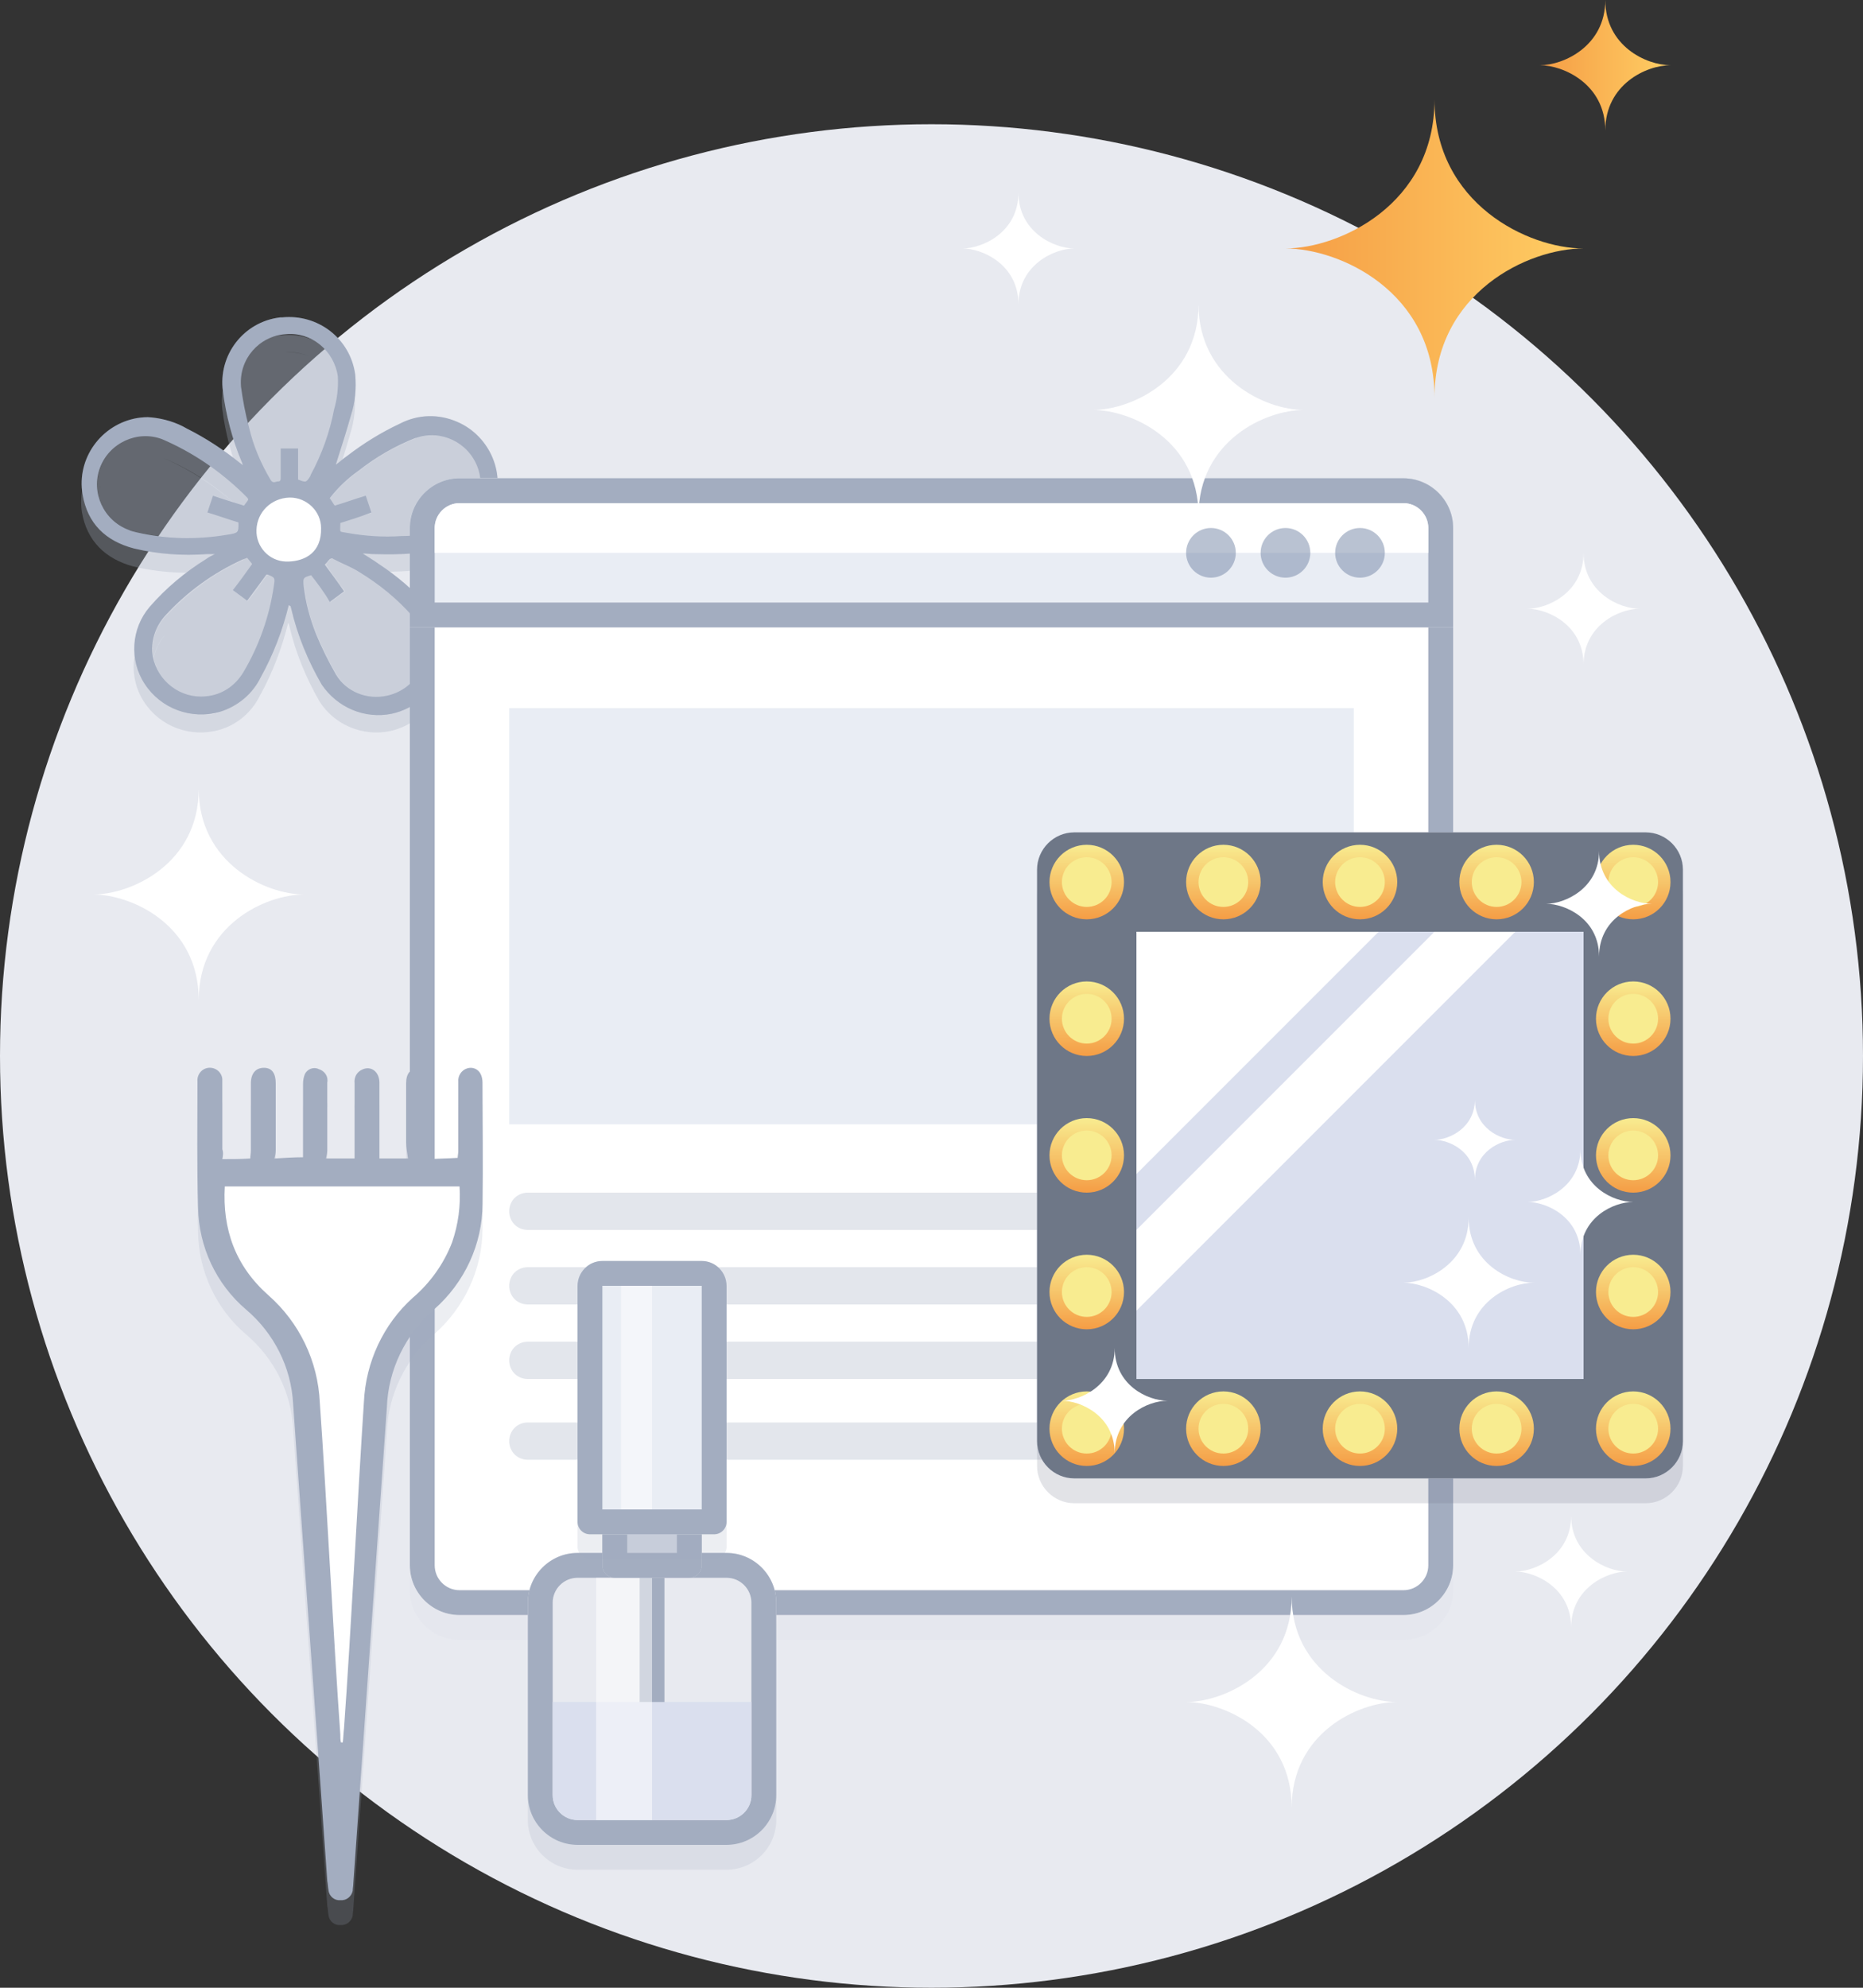 <?xml version="1.0" encoding="utf-8"?>
<!-- Generator: Adobe Illustrator 21.1.0, SVG Export Plug-In . SVG Version: 6.00 Build 0)  -->
<svg version="1.1" id="Layer_1" xmlns="http://www.w3.org/2000/svg" xmlns:xlink="http://www.w3.org/1999/xlink" x="0px" y="0px"
	 width="300px" height="320px" viewBox="0 0 300 320" style="enable-background:new 0 0 300 320;" xml:space="preserve">
<rect x="0" y="0" width="300" height="320" fill="#333333" stroke="none"/>
<style type="text/css">
	.st0{fill:#E8EAF0;}
	.st1{opacity:0.3;fill:#A3ADC0;enable-background:new    ;}
	.st2{opacity:0.2;fill:#A3ADC0;enable-background:new    ;}
	.st3{fill:#FFFFFF;}
	.st4{fill:#A3ADC0;}
	.st5{opacity:2.000000e-02;fill:#7486A6;}
	.st6{fill:#E9EDF4;}
	.st7{fill:#E3E6EC;}
	.st8{opacity:0.5;fill:#7486A6;enable-background:new    ;}
	.st9{opacity:0.2;fill:#6E7787;}
	.st10{fill:#DADFEE;}
	.st11{fill:#6E7787;}
	.st12{fill:url(#SVGID_1_);}
	.st13{fill:url(#Ellipse_10_copy_2_1_);}
	.st14{fill:url(#Ellipse_10_copy_4_1_);}
	.st15{fill:url(#Ellipse_10_copy_4-2_1_);}
	.st16{fill:url(#Ellipse_10_copy_10_1_);}
	.st17{fill:url(#Ellipse_10_copy_10-2_1_);}
	.st18{fill:url(#Ellipse_10_copy_10-3_1_);}
	.st19{fill:url(#Ellipse_10_copy_3_1_);}
	.st20{fill:url(#Ellipse_10_copy_5_1_);}
	.st21{fill:url(#Ellipse_10_copy_6_1_);}
	.st22{fill:url(#Ellipse_10_copy_7_1_);}
	.st23{fill:url(#Ellipse_10_copy_8_1_);}
	.st24{fill:url(#Ellipse_10_copy_9_1_);}
	.st25{fill:url(#Ellipse_10_copy_9-2_1_);}
	.st26{fill:url(#Ellipse_10_copy_9-3_1_);}
	.st27{fill:url(#Ellipse_10_copy_9-4_1_);}
	.st28{fill:#F8EC90;}
	.st29{fill:url(#Shape_10_copy_10_1_);}
	.st30{fill:url(#Shape_10_copy_11_1_);}
	.st31{opacity:0.2;fill:#A3ADC0;}
	.st32{opacity:0.5;fill:#FFFFFF;enable-background:new    ;}
	.st33{fill:#D1D6E1;}
</style>
<circle id="Ellipse_4_copy_2" class="st0" cx="150" cy="170" r="150"/>
<g>
	<path class="st1" d="M73.5,70.8c-3-1.3-6.3-1.1-9.2,0.3c-3,1.4-5.9,3.2-8.5,5.2c-0.6,0.4-1.1,0.9-1.8,1.4c0.1-0.2,0.1-0.3,0.1-0.4
		c0.8-2.5,1.6-5,2.3-7.5c0.7-2.1,0.9-4.4,0.7-6.6c-0.8-5.8-6.1-9.8-11.8-9.2c-0.1,0-0.2,0-0.3,0c-5.8,0.8-9.9,6.1-9.2,11.9
		c0.5,3.9,1.5,7.6,3,11.3c0.1,0.2,0.1,0.3,0.2,0.6c-0.3-0.2-0.4-0.3-0.5-0.4c-2.6-2.1-5.5-4-8.5-5.5c-1.8-1-3.7-1.7-5.7-1.8
		c-0.8,0-1.5,0-2.3,0.1c-5.8,1-9.7,6.5-8.8,12.3c0.8,4.6,3.8,7.5,8.3,8.7c3.8,0.9,7.8,1.2,11.7,0.9c0.4,0,0.8,0,1.3,0
		c-0.5,0.3-0.9,0.6-1.4,0.8c-3.4,2.1-6.4,4.7-9.1,7.7c-3,3.5-3.3,8.6-0.8,12.4c2.6,4,7.5,5.8,12.1,4.5c2.9-0.8,5.3-2.9,6.6-5.6
		c2-3.6,3.5-7.6,4.5-11.6c0,0,0.1,0.1,0.1,0.1c0,0.1,0.1,0.3,0.1,0.4c1,4.3,2.7,8.4,4.9,12.2c2.4,3.7,6.9,5.6,11.3,4.7
		c1.8-0.4,3.4-1.2,4.8-2.4c4.4-3.8,4.9-10.5,1-14.9c-2.4-2.6-5-4.9-7.9-6.8c-0.8-0.6-1.6-1.1-2.6-1.7c0.7,0.1,1.3,0.1,1.8,0.1
		c4.3,0.1,8.6,0.1,12.7-1.7c2.8-1.1,5.1-3.2,6.4-5.9C81.5,79.5,78.8,73.1,73.5,70.8z M16.1,78.5c0-0.1,0-0.2,0.1-0.2
		c0,0,0-0.1,0-0.1C16.2,78.3,16.1,78.4,16.1,78.5z M20.8,88.3C20.7,88.3,20.7,88.2,20.8,88.3c0,0,0.2,0.1,0.3,0.1
		C21,88.3,20.9,88.3,20.8,88.3z M33.4,85.5C33.4,85.5,33.4,85.5,33.4,85.5c0.8,0.3,1.7,0.5,2.5,0.8C35.1,86,34.3,85.8,33.4,85.5z
		 M33.2,115.1c-4.1,0.3-7.7-2.4-8.5-6.4c-0.4-2.4,0.3-4.9,2.1-6.7c0.4-0.5,0.9-0.9,1.3-1.4c-0.5,0.4-0.9,0.9-1.3,1.4
		c-1.7,1.8-2.5,4.3-2.1,6.7C25.5,112.7,29.2,115.5,33.2,115.1c1.6-0.2,3-0.8,4.2-1.7C36.2,114.4,34.8,115,33.2,115.1z M39.3,82.5
		c-3.8-3.7-8.2-6.7-13.1-8.8c0,0,0,0,0,0c0,0,0,0,0,0C31.1,75.7,35.5,78.7,39.3,82.5c0.2,0.2,0.3,0.3,0.4,0.4
		C39.5,82.8,39.4,82.6,39.3,82.5z M39.9,99.7L39.9,99.7c1-1.4,2.1-2.8,3.1-4.2h0C42,96.9,40.9,98.3,39.9,99.7z M41.3,88.3
		C41.3,88.3,41.3,88.3,41.3,88.3c0-0.1,0-0.2,0-0.2C41.3,88.1,41.3,88.2,41.3,88.3z M43.5,80.2c-1.6-2.6-2.8-5.5-3.5-8.5
		c-0.6-2.2-1-4.4-1.3-6.6c0,0,0-0.1,0-0.1c0-0.1,0-0.2,0-0.3c0,0.2,0,0.3,0,0.5c0.3,2.2,0.7,4.4,1.3,6.6
		C40.8,74.7,42,77.6,43.5,80.2c0,0.1,0.1,0.1,0.1,0.2C43.6,80.4,43.6,80.3,43.5,80.2z M53,93.2C53,93.1,53.1,93.1,53,93.2
		c0.1-0.1,0.1-0.1,0.1-0.1C53.1,93.1,53.1,93.1,53,93.2c-0.2,0.3-0.4,0.5-0.6,0.7C52.6,93.6,52.9,93.4,53,93.2z M46,93.4
		c-0.1,0-0.2,0-0.3,0c0.2,0,0.5,0,0.7,0C46.3,93.4,46.2,93.4,46,93.4z M45.9,56.7C45.9,56.7,45.9,56.7,45.9,56.7
		C45.9,56.7,45.9,56.7,45.9,56.7c2.3-0.2,4.5,0.7,6.1,2.2C50.5,57.4,48.3,56.6,45.9,56.7z M46.5,83.1c0,0,0.1,0,0.1,0
		c0.1,0,0.3,0,0.4,0C46.9,83.2,46.7,83.1,46.5,83.1z M48,80.2L48,80.2l0-5h0V80.2c1,0.4,1.2,0.5,1.6,0C49.2,80.7,49,80.6,48,80.2z
		 M50.1,95.6L50.1,95.6c1,1.4,2.1,2.8,3.2,4.3C52.2,98.4,51.1,97,50.1,95.6z M68.4,105.8c0,0.1,0,0.1,0,0.2
		C68.4,106,68.4,105.9,68.4,105.8C68.4,105.8,68.4,105.8,68.4,105.8z M67,73.5c0.1,0,0.2-0.1,0.3-0.1c-0.1,0-0.3,0.1-0.4,0.1
		C66.9,73.5,67,73.5,67,73.5z M53.9,84.5c1.7-0.5,3.3-1,5-1.6c0,0,0,0,0,0C57.2,83.5,55.5,84,53.9,84.5
		C53.9,84.5,53.9,84.5,53.9,84.5z M54.8,87.2c0.8-0.3,1.6-0.5,2.5-0.8C56.4,86.7,55.6,86.9,54.8,87.2L54.8,87.2z M72.2,88.1
		c-2.5,0.8-5,1.2-7.6,1.2c-2.9,0.2-5.8,0-8.6-0.5c-0.7-0.2-1-0.1-1.2-0.3c0.1,0.2,0.4,0.2,1.2,0.3c2.8,0.5,5.7,0.7,8.6,0.5
		C67.2,89.3,69.7,88.9,72.2,88.1C72.2,88.1,72.2,88.1,72.2,88.1C72.2,88.1,72.2,88.1,72.2,88.1z M76.9,78.1
		C76.9,78.2,76.9,78.2,76.9,78.1c0.1,0.2,0.1,0.3,0.1,0.4C77,78.4,76.9,78.3,76.9,78.1z"/>
	<path id="Shape_13_copy" class="st2" d="M46.5,97.4c-1,4.1-2.5,8-4.5,11.6c-1.3,2.7-3.7,4.7-6.6,5.6c-4.6,1.3-9.5-0.5-12.1-4.5
		c-2.5-3.8-2.2-8.9,0.8-12.4c2.6-3,5.7-5.6,9.1-7.7c0.4-0.3,0.8-0.5,1.4-0.8c-0.5,0-0.9,0-1.3,0c-3.9,0.3-7.9,0-11.7-0.9
		c-4.6-1.2-7.5-4-8.3-8.7c-1-5.8,3-11.3,8.8-12.3c0.7-0.1,1.5-0.2,2.3-0.1c2,0.2,4,0.8,5.7,1.8c3,1.5,5.9,3.4,8.5,5.5
		c0.1,0.1,0.3,0.2,0.5,0.4c-0.1-0.3-0.1-0.5-0.2-0.6c-1.5-3.6-2.5-7.4-3-11.3c-0.8-5.8,3.3-11.2,9.2-11.9c0.1,0,0.2,0,0.3,0
		c5.8-0.6,11,3.4,11.8,9.2c0.2,2.2,0,4.5-0.7,6.6c-0.7,2.5-1.5,5-2.3,7.5c0,0.1-0.1,0.2-0.1,0.4c0.7-0.5,1.2-1,1.8-1.4
		c2.6-2,5.5-3.8,8.5-5.2c2.9-1.5,6.2-1.6,9.2-0.3c5.4,2.3,8,8.7,5.7,13.7c-1.3,2.7-3.6,4.8-6.4,5.9c-4.1,1.8-8.4,1.8-12.7,1.7
		c-0.6,0-1.1-0.1-1.8-0.1c0.9,0.6,1.8,1.1,2.6,1.7c2.9,1.9,5.6,4.2,7.9,6.8c3.8,4.4,3.3,11-1,14.9c-1.4,1.2-3,2-4.8,2.4
		c-4.4,0.9-8.8-1-11.3-4.7c-2.2-3.8-3.9-7.9-4.9-12.2c0-0.1-0.1-0.3-0.1-0.4C46.6,97.5,46.5,97.4,46.5,97.4z M54.8,84.2
		c0,1.7-0.3,1.3,1.2,1.6c2.8,0.5,5.7,0.7,8.6,0.5c2.6,0,5.2-0.4,7.6-1.2c4-1.4,6.2-5.9,4.7-9.9S71,69.1,67,70.5c0,0-0.1,0-0.1,0
		c-3.3,1.3-6.4,3.1-9.2,5.3c-1.7,1.2-3.3,2.7-4.6,4.4c0.3,0.4,0.5,0.8,0.8,1.2c1.7-0.5,3.3-1.1,5-1.6c0.3,0.9,0.6,1.8,0.9,2.7
		C58,83.2,56.4,83.7,54.8,84.2L54.8,84.2z M38.4,84.1c-1.7-0.5-3.3-1.1-5-1.6c0.3-0.9,0.6-1.8,0.9-2.7c1.7,0.6,3.4,1.1,5,1.6
		c0.8-1.2,1-0.8-0.1-1.9c-3.8-3.7-8.2-6.7-13.1-8.8c-4-1.5-8.5,0.6-10,4.6s0.6,8.5,4.6,10c0.4,0.2,0.9,0.3,1.3,0.4
		c4.8,1.1,9.7,1.2,14.5,0.4C38.4,85.8,38.4,85.8,38.4,84.1L38.4,84.1z M50.1,92.6c-1.3,0.4-1.3,0.4-1.2,1.7c0.3,2.7,1,5.3,2,7.8
		c0.9,2.2,2,4.4,3.2,6.5c1.7,2.8,5,4.1,8.2,3.4c4.2-0.9,6.9-4.9,6-9.1c-0.3-1.3-0.9-2.6-1.8-3.6C64,96.4,61,94,57.7,92
		c-1.3-0.8-2.7-1.3-4-2c-0.2-0.2-0.5-0.1-0.7,0.1c0,0,0,0.1-0.1,0.1c-0.2,0.3-0.4,0.5-0.6,0.7c1,1.4,2.1,2.8,3.1,4.3
		c-0.8,0.6-1.5,1.1-2.3,1.7C52.2,95.3,51.1,93.9,50.1,92.6L50.1,92.6z M39.8,89.8c-0.3,0.1-0.5,0.2-0.8,0.3
		c-4.6,2.1-8.8,5.1-12.3,8.9c-1.7,1.8-2.5,4.3-2.1,6.7c0.8,4,4.5,6.8,8.5,6.4c2.6-0.2,4.8-1.7,6.1-3.9c2.5-4.2,4.2-9,4.9-13.9
		c0.2-1.3,0.2-1.3-1-1.8c-0.1,0-0.1,0-0.2,0c-1,1.4-2,2.7-3.1,4.2c-0.8-0.6-1.5-1.1-2.3-1.7c1.1-1.4,2.1-2.8,3.1-4.2
		C40.4,90.5,40.1,90.2,39.8,89.8z M48,77.2c1.3,0.5,1.3,0.5,2-0.6l0-0.1c1.8-3.3,3.1-6.9,3.8-10.6c0.5-1.7,0.7-3.5,0.6-5.3
		c-0.6-4.2-4.3-7.2-8.4-6.8c-4.3,0.3-7.5,4-7.2,8.3c0,0,0,0.1,0,0.1c0.3,2.2,0.7,4.4,1.3,6.6c0.7,3,1.9,5.8,3.5,8.5
		c0.4,0.6,0.8,0.2,1.2,0.2c0.4,0,0.4-0.3,0.4-0.7c0-1.3,0-2.6,0-4c0-0.2,0-0.4,0-0.6H48L48,77.2L48,77.2z M41.3,85.3
		c-0.1,2.7,2,5,4.7,5.1c0.2,0,0.3,0,0.5,0c2.7-0.1,5.3-1.5,5.2-5.4c0-2.7-2.3-4.9-5-4.9c0,0-0.1,0-0.1,0
		C43.7,80.2,41.4,82.4,41.3,85.3L41.3,85.3z M54.8,84.2c1.6-0.5,3.3-1.1,5-1.6c-0.3-0.9-0.6-1.8-0.9-2.7c-1.7,0.5-3.3,1.1-5,1.6
		c-0.3-0.4-0.5-0.8-0.8-1.2c1.3-1.7,2.9-3.2,4.6-4.4c2.8-2.2,5.9-4,9.2-5.3c4-1.5,8.5,0.5,10,4.5s-0.5,8.5-4.5,10c0,0-0.1,0-0.1,0
		c-2.5,0.8-5,1.2-7.6,1.2c-2.9,0.2-5.8,0-8.6-0.5C54.5,85.5,54.8,85.8,54.8,84.2L54.8,84.2z M38.4,84.1c-0.1,1.7-0.1,1.7-1.8,2
		c-4.8,0.8-9.7,0.6-14.5-0.4c-4.2-0.8-7.1-4.8-6.3-9.1c0.8-4.2,4.8-7.1,9.1-6.3c0.4,0.1,0.9,0.2,1.3,0.4c4.9,2.1,9.3,5.1,13.1,8.8
		c1,1.1,0.9,0.7,0.1,1.9c-1.6-0.5-3.3-1-5-1.6c-0.3,0.9-0.6,1.7-0.9,2.7C35.1,83,36.8,83.6,38.4,84.1L38.4,84.1z M50.1,92.6
		c1,1.4,2.1,2.8,3.2,4.3c0.8-0.6,1.5-1.1,2.3-1.7c-1.1-1.4-2.1-2.8-3.1-4.3c0.2-0.3,0.4-0.5,0.6-0.7c0.1-0.2,0.4-0.3,0.6-0.2
		c0,0,0.1,0,0.1,0.1c1.3,0.7,2.7,1.2,4,2c3.3,2,6.3,4.4,8.8,7.2c2.9,3.2,2.6,8.1-0.6,10.9c-1,0.9-2.3,1.5-3.6,1.8
		c-3.2,0.8-6.5-0.6-8.2-3.4c-1.2-2.1-2.3-4.3-3.2-6.5c-1.1-2.5-1.7-5.1-2-7.8C48.8,93,48.8,93,50.1,92.6L50.1,92.6z M39.8,89.8
		c0.3,0.4,0.6,0.7,0.9,1.1c-1,1.4-2.1,2.8-3.1,4.2c0.8,0.6,1.5,1.1,2.3,1.7c1.1-1.4,2.1-2.8,3.1-4.2c0.1,0,0.1,0,0.2,0
		c1.2,0.5,1.2,0.5,1,1.8c-0.7,4.9-2.3,9.6-4.9,13.9c-1.3,2.2-3.5,3.7-6.1,3.9c-4.1,0.3-7.7-2.4-8.5-6.4c-0.4-2.4,0.3-4.9,2.1-6.7
		c3.5-3.7,7.6-6.8,12.3-8.9C39.3,90,39.5,89.9,39.8,89.8z M48,77.2v-5h-2.8c0,0.2,0,0.4,0,0.6c0,1.3,0,2.6,0,4c0,0.3,0,0.6-0.4,0.7
		c-0.4,0-0.8,0.4-1.2-0.2c-1.6-2.6-2.8-5.5-3.5-8.5c-0.6-2.2-1-4.4-1.3-6.6c-0.4-4.3,2.8-8.1,7.1-8.4c0,0,0.1,0,0.1,0
		c4.2-0.3,7.9,2.7,8.4,6.8c0.1,1.8-0.1,3.6-0.6,5.3c-0.7,3.7-2,7.3-3.8,10.6l0,0.1C49.3,77.7,49.3,77.7,48,77.2L48,77.2z M41.3,85.3
		c0.1-2.8,2.4-5.1,5.2-5.1c2.7-0.1,5,2,5.1,4.8c0,0,0,0.1,0,0.1c0,3.8-2.5,5.3-5.2,5.4c-2.7,0.1-5-2-5.1-4.7
		C41.3,85.6,41.3,85.4,41.3,85.3L41.3,85.3z"/>
	<circle class="st3" cx="46.5" cy="85" r="6.1"/>
	<path class="st4" d="M46.5,97.4c-1,4.1-2.5,8-4.5,11.6c-1.3,2.7-3.7,4.7-6.6,5.6c-4.6,1.3-9.5-0.5-12.1-4.5
		c-2.5-3.8-2.2-8.9,0.8-12.4c2.6-3,5.7-5.6,9.1-7.7c0.4-0.3,0.8-0.5,1.4-0.8c-0.5,0-0.9,0-1.3,0c-3.9,0.3-7.9,0-11.7-0.9
		c-4.6-1.2-7.5-4-8.3-8.7c-1-5.8,3-11.3,8.8-12.3c0.7-0.1,1.5-0.2,2.3-0.1c2,0.2,4,0.8,5.7,1.8c3,1.5,5.9,3.4,8.5,5.5
		c0.1,0.1,0.3,0.2,0.5,0.4c-0.1-0.3-0.1-0.5-0.2-0.6c-1.5-3.6-2.5-7.4-3-11.3c-0.8-5.8,3.3-11.2,9.2-11.9c0.1,0,0.2,0,0.3,0
		c5.8-0.6,11,3.4,11.8,9.2c0.2,2.2,0,4.5-0.7,6.6c-0.7,2.5-1.5,5-2.3,7.5c0,0.1-0.1,0.2-0.1,0.4c0.7-0.5,1.2-1,1.8-1.4
		c2.6-2,5.5-3.8,8.5-5.2c2.9-1.5,6.2-1.6,9.2-0.3c5.4,2.3,8,8.7,5.7,13.7c-1.3,2.7-3.6,4.8-6.4,5.9c-4.1,1.8-8.4,1.8-12.7,1.7
		c-0.6,0-1.1-0.1-1.8-0.1c0.9,0.6,1.8,1.1,2.6,1.7c2.9,1.9,5.6,4.2,7.9,6.8c3.8,4.4,3.3,11-1,14.9c-1.4,1.2-3,2-4.8,2.4
		c-4.4,0.9-8.8-1-11.3-4.7c-2.2-3.8-3.9-7.9-4.9-12.2c0-0.1-0.1-0.3-0.1-0.4C46.6,97.5,46.5,97.4,46.5,97.4z M54.8,84.2
		c0,1.7-0.3,1.3,1.2,1.6c2.8,0.5,5.7,0.7,8.6,0.5c2.6,0,5.2-0.4,7.6-1.2c4-1.4,6.2-5.9,4.7-9.9S71,69.1,67,70.5c0,0-0.1,0-0.1,0
		c-3.3,1.3-6.4,3.1-9.2,5.3c-1.7,1.2-3.3,2.7-4.6,4.4c0.3,0.4,0.5,0.8,0.8,1.2c1.7-0.5,3.3-1.1,5-1.6c0.3,0.9,0.6,1.8,0.9,2.7
		C58,83.2,56.4,83.7,54.8,84.2L54.8,84.2z M38.4,84.1c-1.7-0.5-3.3-1.1-5-1.6c0.3-0.9,0.6-1.8,0.9-2.7c1.7,0.6,3.4,1.1,5,1.6
		c0.8-1.2,1-0.8-0.1-1.9c-3.8-3.7-8.2-6.7-13.1-8.8c-4-1.5-8.5,0.6-10,4.6s0.6,8.5,4.6,10c0.4,0.2,0.9,0.3,1.3,0.4
		c4.8,1.1,9.7,1.2,14.5,0.4C38.4,85.8,38.4,85.8,38.4,84.1L38.4,84.1z M50.1,92.6c-1.3,0.4-1.3,0.4-1.2,1.7c0.3,2.7,1,5.3,2,7.8
		c0.9,2.2,2,4.4,3.2,6.5c1.7,2.8,5,4.1,8.2,3.4c4.2-0.9,6.9-4.9,6-9.1c-0.3-1.3-0.9-2.6-1.8-3.6C64,96.4,61,94,57.7,92
		c-1.3-0.8-2.7-1.3-4-2c-0.2-0.2-0.5-0.1-0.7,0.1c0,0,0,0.1-0.1,0.1c-0.2,0.3-0.4,0.5-0.6,0.7c1,1.4,2.1,2.8,3.1,4.3
		c-0.8,0.6-1.5,1.1-2.3,1.7C52.2,95.3,51.1,93.9,50.1,92.6L50.1,92.6z M39.8,89.8c-0.3,0.1-0.5,0.2-0.8,0.3
		c-4.6,2.1-8.8,5.1-12.3,8.9c-1.7,1.8-2.5,4.3-2.1,6.7c0.8,4,4.5,6.8,8.5,6.4c2.6-0.2,4.8-1.7,6.1-3.9c2.5-4.2,4.2-9,4.9-13.9
		c0.2-1.3,0.2-1.3-1-1.8c-0.1,0-0.1,0-0.2,0c-1,1.4-2,2.7-3.1,4.2c-0.8-0.6-1.5-1.1-2.3-1.7c1.1-1.4,2.1-2.8,3.1-4.2
		C40.4,90.5,40.1,90.2,39.8,89.8z M48,77.2c1.3,0.5,1.3,0.5,2-0.6l0-0.1c1.8-3.3,3.1-6.9,3.8-10.6c0.5-1.7,0.7-3.5,0.6-5.3
		c-0.6-4.2-4.3-7.2-8.4-6.8c-4.3,0.3-7.5,4-7.2,8.3c0,0,0,0.1,0,0.1c0.3,2.2,0.7,4.4,1.3,6.6c0.7,3,1.9,5.8,3.5,8.5
		c0.4,0.6,0.8,0.2,1.2,0.2c0.4,0,0.4-0.3,0.4-0.7c0-1.3,0-2.6,0-4c0-0.2,0-0.4,0-0.6H48L48,77.2L48,77.2z M41.3,85.3
		c-0.1,2.7,2,5,4.7,5.1c0.2,0,0.3,0,0.5,0c2.7-0.1,5.3-1.5,5.2-5.4c0-2.7-2.3-4.9-5-4.9c0,0-0.1,0-0.1,0
		C43.7,80.2,41.4,82.4,41.3,85.3L41.3,85.3z"/>
</g>
<g>
	<path class="st5" d="M226,81H74c-4.4,0-8,3.6-8,8v167c0,4.4,3.6,8,8,8h152c4.4,0,8-3.6,8-8V89C234,84.6,230.4,81,226,81z"/>
	<g>
		<path id="Rounded_Rectangle_8_copy_4-2_3_" class="st3" d="M74,77h152c4.4,0,8,3.6,8,8v167c0,4.4-3.6,8-8,8H74c-4.4,0-8-3.6-8-8
			V85C66,80.6,69.6,77,74,77z"/>
		<path id="Rounded_Rectangle_8_copy_4-2_1_" class="st4" d="M226,81c2.2,0,4,1.8,4,4v167c0,2.2-1.8,4-4,4H74c-2.2,0-4-1.8-4-4V85
			c0-2.2,1.8-4,4-4H226 M226,77H74c-4.4,0-8,3.6-8,8v167c0,4.4,3.6,8,8,8h152c4.4,0,8-3.6,8-8V85C234,80.6,230.4,77,226,77L226,77z"
			/>
	</g>
	<rect x="82" y="114" class="st6" width="136" height="67"/>
	<path id="Rounded_Rectangle_13_copy_2" class="st7" d="M85,192h100c1.7,0,3,1.3,3,3l0,0c0,1.7-1.3,3-3,3H85c-1.7,0-3-1.3-3-3l0,0
		C82,193.3,83.3,192,85,192z"/>
	<path id="Rounded_Rectangle_13_copy_6" class="st7" d="M85,204h100c1.7,0,3,1.3,3,3l0,0c0,1.7-1.3,3-3,3H85c-1.7,0-3-1.3-3-3l0,0
		C82,205.3,83.3,204,85,204z"/>
	<path id="Rounded_Rectangle_13_copy_7" class="st7" d="M85,216h100c1.7,0,3,1.3,3,3l0,0c0,1.7-1.3,3-3,3H85c-1.7,0-3-1.3-3-3l0,0
		C82,217.3,83.3,216,85,216z"/>
	<path id="Rounded_Rectangle_13_copy_8" class="st7" d="M85,229h130c1.7,0,3,1.3,3,3l0,0c0,1.7-1.3,3-3,3H85c-1.7,0-3-1.3-3-3l0,0
		C82,230.3,83.3,229,85,229z"/>
	<g>
		<path id="Rounded_Rectangle_8_copy_4-3_3_" class="st6" d="M74,77h152c4.4,0,8,3.6,8,8v16l0,0H66l0,0V85C66,80.6,69.6,77,74,77z"
			/>
		<path id="Rounded_Rectangle_8_copy_4-3_1_" class="st4" d="M226,81c2.2,0,4,1.8,4,4v12H70V85c0-2.2,1.8-4,4-4H226 M226,77H74
			c-4.4,0-8,3.6-8,8v16h168V85C234,80.6,230.4,77,226,77L226,77z"/>
	</g>
	<path id="Rounded_Rectangle_8_copy_4-4" class="st3" d="M74,81h152c2.2,0,4,1.8,4,4v4l0,0H70l0,0v-4C70,82.8,71.8,81,74,81z"/>
	<circle id="Ellipse_7_copy_3" class="st8" cx="219" cy="89" r="4"/>
	<circle id="Ellipse_7_copy_3-2" class="st8" cx="207" cy="89" r="4"/>
	<circle id="Ellipse_7_copy_3-3" class="st8" cx="195" cy="89" r="4"/>
</g>
<path class="st9" d="M265,138h-92c-3.3,0-6,2.7-6,6v92c0,3.3,2.7,6,6,6h92c3.3,0,6-2.7,6-6v-92C271,140.7,268.3,138,265,138z"/>
<g>
	<path id="Rounded_Rectangle_10_copy_3_3_" class="st10" d="M173,134h92c3.3,0,6,2.7,6,6v92c0,3.3-2.7,6-6,6h-92c-3.3,0-6-2.7-6-6
		v-92C167,136.7,169.7,134,173,134z"/>
	<path id="Rounded_Rectangle_10_copy_3_1_" class="st11" d="M255,150v72h-72v-72H255 M265,134h-92c-3.3,0-6,2.7-6,6v92
		c0,3.3,2.7,6,6,6h92c3.3,0,6-2.7,6-6v-92C271,136.7,268.3,134,265,134L265,134z"/>
</g>
<path class="st3" d="M183,150h39l-39,39V150z"/>
<path class="st3" d="M183,198l48-48h13l-61,61v-12"/>
<g>
	<linearGradient id="SVGID_1_" gradientUnits="userSpaceOnUse" x1="219" y1="148" x2="219" y2="136">
		<stop  offset="0" style="stop-color:#F59D45"/>
		<stop  offset="1" style="stop-color:#F8EC90"/>
	</linearGradient>
	<circle class="st12" cx="219" cy="142" r="6"/>
	<linearGradient id="Ellipse_10_copy_2_1_" gradientUnits="userSpaceOnUse" x1="197" y1="148" x2="197" y2="136">
		<stop  offset="0" style="stop-color:#F59D45"/>
		<stop  offset="1" style="stop-color:#F8EC90"/>
	</linearGradient>
	<circle id="Ellipse_10_copy_2" class="st13" cx="197" cy="142" r="6"/>
	<linearGradient id="Ellipse_10_copy_4_1_" gradientUnits="userSpaceOnUse" x1="263" y1="148" x2="263" y2="136">
		<stop  offset="0" style="stop-color:#F59D45"/>
		<stop  offset="1" style="stop-color:#F8EC90"/>
	</linearGradient>
	<circle id="Ellipse_10_copy_4" class="st14" cx="263" cy="142" r="6"/>
	<linearGradient id="Ellipse_10_copy_4-2_1_" gradientUnits="userSpaceOnUse" x1="241" y1="148" x2="241" y2="136">
		<stop  offset="0" style="stop-color:#F59D45"/>
		<stop  offset="1" style="stop-color:#F8EC90"/>
	</linearGradient>
	<circle id="Ellipse_10_copy_4-2" class="st15" cx="241" cy="142" r="6"/>
	<linearGradient id="Ellipse_10_copy_10_1_" gradientUnits="userSpaceOnUse" x1="219" y1="236" x2="219" y2="224">
		<stop  offset="0" style="stop-color:#F59D45"/>
		<stop  offset="1" style="stop-color:#F8EC90"/>
	</linearGradient>
	<circle id="Ellipse_10_copy_10" class="st16" cx="219" cy="230" r="6"/>
	<linearGradient id="Ellipse_10_copy_10-2_1_" gradientUnits="userSpaceOnUse" x1="197" y1="236" x2="197" y2="224">
		<stop  offset="0" style="stop-color:#F59D45"/>
		<stop  offset="1" style="stop-color:#F8EC90"/>
	</linearGradient>
	<circle id="Ellipse_10_copy_10-2" class="st17" cx="197" cy="230" r="6"/>
	<linearGradient id="Ellipse_10_copy_10-3_1_" gradientUnits="userSpaceOnUse" x1="241" y1="236" x2="241" y2="224">
		<stop  offset="0" style="stop-color:#F59D45"/>
		<stop  offset="1" style="stop-color:#F8EC90"/>
	</linearGradient>
	<circle id="Ellipse_10_copy_10-3" class="st18" cx="241" cy="230" r="6"/>
	<linearGradient id="Ellipse_10_copy_3_1_" gradientUnits="userSpaceOnUse" x1="175" y1="148" x2="175" y2="136">
		<stop  offset="0" style="stop-color:#F59D45"/>
		<stop  offset="1" style="stop-color:#F8EC90"/>
	</linearGradient>
	<circle id="Ellipse_10_copy_3" class="st19" cx="175" cy="142" r="6"/>
	<linearGradient id="Ellipse_10_copy_5_1_" gradientUnits="userSpaceOnUse" x1="175" y1="170" x2="175" y2="158">
		<stop  offset="0" style="stop-color:#F59D45"/>
		<stop  offset="1" style="stop-color:#F8EC90"/>
	</linearGradient>
	<circle id="Ellipse_10_copy_5" class="st20" cx="175" cy="164" r="6"/>
	<linearGradient id="Ellipse_10_copy_6_1_" gradientUnits="userSpaceOnUse" x1="175" y1="192" x2="175" y2="180">
		<stop  offset="0" style="stop-color:#F59D45"/>
		<stop  offset="1" style="stop-color:#F8EC90"/>
	</linearGradient>
	<circle id="Ellipse_10_copy_6" class="st21" cx="175" cy="186" r="6"/>
	<linearGradient id="Ellipse_10_copy_7_1_" gradientUnits="userSpaceOnUse" x1="175" y1="214" x2="175" y2="202">
		<stop  offset="0" style="stop-color:#F59D45"/>
		<stop  offset="1" style="stop-color:#F8EC90"/>
	</linearGradient>
	<circle id="Ellipse_10_copy_7" class="st22" cx="175" cy="208" r="6"/>
	<linearGradient id="Ellipse_10_copy_8_1_" gradientUnits="userSpaceOnUse" x1="175" y1="236" x2="175" y2="224">
		<stop  offset="0" style="stop-color:#F59D45"/>
		<stop  offset="1" style="stop-color:#F8EC90"/>
	</linearGradient>
	<circle id="Ellipse_10_copy_8" class="st23" cx="175" cy="230" r="6"/>
	<linearGradient id="Ellipse_10_copy_9_1_" gradientUnits="userSpaceOnUse" x1="263" y1="170" x2="263" y2="158">
		<stop  offset="0" style="stop-color:#F59D45"/>
		<stop  offset="1" style="stop-color:#F8EC90"/>
	</linearGradient>
	<circle id="Ellipse_10_copy_9" class="st24" cx="263" cy="164" r="6"/>
	<linearGradient id="Ellipse_10_copy_9-2_1_" gradientUnits="userSpaceOnUse" x1="263" y1="192" x2="263" y2="180">
		<stop  offset="0" style="stop-color:#F59D45"/>
		<stop  offset="1" style="stop-color:#F8EC90"/>
	</linearGradient>
	<circle id="Ellipse_10_copy_9-2" class="st25" cx="263" cy="186" r="6"/>
	<linearGradient id="Ellipse_10_copy_9-3_1_" gradientUnits="userSpaceOnUse" x1="263" y1="214" x2="263" y2="202">
		<stop  offset="0" style="stop-color:#F59D45"/>
		<stop  offset="1" style="stop-color:#F8EC90"/>
	</linearGradient>
	<circle id="Ellipse_10_copy_9-3" class="st26" cx="263" cy="208" r="6"/>
	<linearGradient id="Ellipse_10_copy_9-4_1_" gradientUnits="userSpaceOnUse" x1="263" y1="236" x2="263" y2="224">
		<stop  offset="0" style="stop-color:#F59D45"/>
		<stop  offset="1" style="stop-color:#F8EC90"/>
	</linearGradient>
	<circle id="Ellipse_10_copy_9-4" class="st27" cx="263" cy="230" r="6"/>
</g>
<g>
	<circle class="st28" cx="219" cy="142" r="4"/>
	<circle id="Ellipse_11_copy" class="st28" cx="197" cy="142" r="4"/>
	<circle id="Ellipse_11_copy_3" class="st28" cx="263" cy="142" r="4"/>
	<circle id="Ellipse_11_copy_3-2" class="st28" cx="241" cy="142" r="4"/>
	<circle id="Ellipse_11_copy_10" class="st28" cx="219" cy="230" r="4"/>
	<circle id="Ellipse_11_copy_10-2" class="st28" cx="197" cy="230" r="4"/>
	<circle id="Ellipse_11_copy_10-3" class="st28" cx="241" cy="230" r="4"/>
	<circle id="Ellipse_11_copy_2" class="st28" cx="175" cy="142" r="4"/>
	<circle id="Ellipse_11_copy_5" class="st28" cx="175" cy="164" r="4"/>
	<circle id="Ellipse_11_copy_6" class="st28" cx="175" cy="186" r="4"/>
	<circle id="Ellipse_11_copy_7" class="st28" cx="175" cy="208" r="4"/>
	<circle id="Ellipse_11_copy_8" class="st28" cx="175" cy="230" r="4"/>
	<circle id="Ellipse_11_copy_9" class="st28" cx="263" cy="164" r="4"/>
	<circle id="Ellipse_11_copy_9-2" class="st28" cx="263" cy="186" r="4"/>
	<circle id="Ellipse_11_copy_9-3" class="st28" cx="263" cy="208" r="4"/>
	<circle id="Ellipse_11_copy_9-4" class="st28" cx="263" cy="230" r="4"/>
</g>
<path class="st3" d="M257.5,137c0,6,5.3,8.5,8.5,8.5c-3.2,0-8.5,2.5-8.5,8.5c0-6.1-5.5-8.5-8.5-8.5C252,145.5,257.5,143,257.5,137z"
	/>
<path id="Shape_10_copy_2" class="st3" d="M179.5,217c0,6,5.3,8.5,8.5,8.5c-3.2,0-8.5,2.5-8.5,8.5c0-6.1-5.5-8.5-8.5-8.5
	C174,225.5,179.5,223,179.5,217z"/>
<path id="Shape_10_copy_3" class="st3" d="M254.5,185c0,6,5.3,8.5,8.5,8.5c-3.2,0-8.5,2.5-8.5,8.5c0-6.1-5.5-8.5-8.5-8.5
	C249,193.5,254.5,191,254.5,185z"/>
<path id="Shape_10_copy_4" class="st3" d="M236.5,196c0,7.4,6.6,10.5,10.5,10.5c-3.9,0-10.5,3.1-10.5,10.5c0-7.5-6.8-10.5-10.5-10.5
	C229.8,206.5,236.5,203.4,236.5,196z"/>
<g>
	<path id="Shape_10_copy" class="st3" d="M193,49c0,11.9,10.7,17,17,17c-6.3,0-17,5-17,17c0-12.2-10.9-17-17-17
		C182.1,66,193,61.1,193,49z"/>
	<path id="Shape_10_copy_12" class="st3" d="M32,127c0,11.9,10.7,17,17,17c-6.3,0-17,5-17,17c0-12.2-10.9-17-17-17
		C21.1,144,32,139.1,32,127z"/>
	<path id="Shape_10_copy_7" class="st3" d="M208,257c0,11.9,10.7,17,17,17c-6.3,0-17,5-17,17c0-12.2-10.9-17-17-17
		C197.1,274,208,269.1,208,257z"/>
	<path id="Shape_10_copy_6" class="st3" d="M164,31c0,6.3,5.7,9,9,9c-3.3,0-9,2.7-9,9c0-6.4-5.8-9-9-9C158.2,40,164,37.4,164,31z"/>
	<path id="Shape_10_copy_8" class="st3" d="M255,89c0,6.3,5.7,9,9,9c-3.3,0-9,2.7-9,9c0-6.4-5.8-9-9-9C249.2,98,255,95.4,255,89z"/>
	<path id="Shape_10_copy_9" class="st3" d="M253,244c0,6.3,5.7,9,9,9c-3.3,0-9,2.7-9,9c0-6.4-5.8-9-9-9C247.2,253,253,250.4,253,244
		z"/>
</g>
<linearGradient id="Shape_10_copy_10_1_" gradientUnits="userSpaceOnUse" x1="248" y1="10.5" x2="269" y2="10.5">
	<stop  offset="0" style="stop-color:#F59D45"/>
	<stop  offset="1" style="stop-color:#FFCE64"/>
</linearGradient>
<path id="Shape_10_copy_10" class="st29" d="M258.5,0c0,7.4,6.6,10.5,10.5,10.5c-3.9,0-10.5,3.1-10.5,10.5c0-7.5-6.8-10.5-10.5-10.5
	C251.8,10.5,258.5,7.4,258.5,0z"/>
<linearGradient id="Shape_10_copy_11_1_" gradientUnits="userSpaceOnUse" x1="207" y1="40" x2="255" y2="40">
	<stop  offset="0" style="stop-color:#F59D45"/>
	<stop  offset="1" style="stop-color:#FFCE64"/>
</linearGradient>
<path id="Shape_10_copy_11" class="st30" d="M231,16c0,16.8,15.1,24,24,24c-8.9,0-24,7.1-24,24c0-17.2-15.4-24-24-24
	C215.6,40,231,33,231,16z"/>
<g>
	<path class="st31" d="M117,254H93c-4.4,0-8,3.6-8,8v31c0,4.4,3.6,8,8,8h24c4.4,0,8-3.6,8-8v-31C125,257.6,121.4,254,117,254z"/>
	<g>
		<path id="Rounded_Rectangle_13_copy_4_3_" class="st0" d="M93,250h24c4.4,0,8,3.6,8,8v31c0,4.4-3.6,8-8,8H93c-4.4,0-8-3.6-8-8v-31
			C85,253.6,88.6,250,93,250z"/>
		<path id="Rounded_Rectangle_13_copy_4_1_" class="st4" d="M117,254c2.2,0,4,1.8,4,4v31c0,2.2-1.8,4-4,4H93c-2.2,0-4-1.8-4-4v-31
			c0-2.2,1.8-4,4-4H117 M117,250H93c-4.4,0-8,3.6-8,8v31c0,4.4,3.6,8,8,8h24c4.4,0,8-3.6,8-8v-31C125,253.6,121.4,250,117,250
			L117,250z"/>
	</g>
	<path id="Rounded_Rectangle_16_1_" class="st4" d="M105,250c-1.1,0-2,0.9-2,2v24c0,1.1,0.9,2,2,2s2-0.9,2-2v-24
		C107,250.9,106.1,250,105,250L105,250z"/>
	<path id="Rounded_Rectangle_15" class="st10" d="M89,274h32l0,0v15c0,2.2-1.8,4-4,4H93c-2.2,0-4-1.8-4-4V274L89,274z"/>
	<rect x="96" y="254" class="st32" width="9" height="39"/>
	<g>
		<path id="Rounded_Rectangle_14_3_" class="st33" d="M99,243h12c1.1,0,2,0.9,2,2v7c0,1.1-0.9,2-2,2H99c-1.1,0-2-0.9-2-2v-7
			C97,243.9,97.9,243,99,243z"/>
		<path id="Rounded_Rectangle_14_1_" class="st4" d="M109,247v3h-8v-3H109 M111,243H99c-1.1,0-2,0.9-2,2v7c0,1.1,0.9,2,2,2h12
			c1.1,0,2-0.9,2-2v-7C113,243.9,112.1,243,111,243L111,243z"/>
	</g>
	<path class="st31" d="M113,207H97c-2.2,0-4,1.8-4,4v38c0,1.1,0.9,2,2,2h20c1.1,0,2-0.9,2-2v-38C117,208.8,115.2,207,113,207z"/>
	<g>
		<path id="Rounded_Rectangle_13_copy_5_3_" class="st6" d="M97,203h16c2.2,0,4,1.8,4,4v38c0,1.1-0.9,2-2,2H95c-1.1,0-2-0.9-2-2v-38
			C93,204.8,94.8,203,97,203z"/>
		<path id="Rounded_Rectangle_13_copy_5_1_" class="st4" d="M113,207v36H97v-36H113 M113,203H97c-2.2,0-4,1.8-4,4v38
			c0,1.1,0.9,2,2,2h20c1.1,0,2-0.9,2-2v-38C117,204.8,115.2,203,113,203L113,203z"/>
	</g>
	<rect id="Rectangle_75_copy" x="100" y="207" class="st32" width="5" height="36"/>
</g>
<g>
	<path id="Shape_15_copy_2" class="st2" d="M35.8,190.6c1.7,0,3,0,4.5-0.1c0-0.4,0.1-0.8,0.1-1.3c0-3.6,0-7.2,0-10.8
		c0-1.6,0.8-2.5,2.1-2.5s1.9,0.9,1.9,2.5c0,3.6,0,7.1,0,10.7c0,0.5-0.1,1-0.2,1.4c1.7-0.1,3.1-0.2,4.6-0.2c0-0.2,0-0.7,0-1.1
		c0-3.6,0-7.1,0-10.7c0-0.6,0.1-1.1,0.3-1.6c0.4-0.8,1.4-1.2,2.2-0.8c1,0.3,1.6,1.2,1.4,2.2c0,3.6,0,7.3,0,10.9
		c0,0.4-0.1,0.9-0.2,1.3c1.7,0,3.1,0,4.6,0c0-0.4,0-0.8,0-1.3c0-3.6,0-7.2,0-10.8c-0.1-0.9,0.3-1.8,1.2-2.2c1.4-0.7,2.8,0.3,2.8,2.1
		c0,3.7,0,7.3,0,10.9c0,0.4,0,0.9,0,1.3c1.5,0,2.8,0,4.6,0c-0.1-0.8-0.3-1.7-0.3-2.6c0-3.2,0-6.3,0-9.5c0-1.6,0.7-2.4,2-2.4
		c1.2,0,2,0.9,2,2.4c0,3.6,0,7.2,0,10.8c0,0.4,0,0.9,0,1.4c1.4-0.1,2.8-0.1,4.3-0.2c0-0.3,0.1-0.7,0.1-1.1c0-3.7,0-7.4,0-11.1
		c-0.1-1,0.5-1.9,1.4-2.2c0.9-0.3,1.8,0.1,2.2,0.9c0.2,0.4,0.3,0.9,0.3,1.4c0,6.5,0.1,13,0,19.5c0,6.5-2.9,12.7-7.8,17
		c-4.6,4-7.4,9.7-7.6,15.8c-1.8,25.5-3.6,51.1-5.4,76.6c0,0.4-0.1,0.8-0.1,1.2c-0.2,0.9-1,1.6-2,1.5c-0.9,0.1-1.8-0.6-1.9-1.6
		c-0.1-0.5-0.1-1-0.2-1.5c-1.8-25.6-3.7-51.2-5.5-76.8c-0.3-5.9-3.1-11.4-7.6-15.2c-4.8-4.1-7.6-10.1-7.7-16.4
		c-0.2-6.8-0.1-13.5-0.1-20.3c-0.1-1.1,0.7-2.1,1.8-2.2c1.1-0.1,2.1,0.7,2.2,1.8c0,0.1,0,0.3,0,0.4c0,3.6,0,7.3,0,10.9
		C36,189.6,35.9,190.1,35.8,190.6z M54.9,277.5h0.3c0.1-0.8,0.1-1.5,0.2-2.3c1.1-15.1,2.2-30.3,3.2-45.5c0.3-6.4,3.1-12.5,7.9-16.8
		c2.8-2.4,5-5.5,6.3-8.9c1-2.9,1.4-5.9,1.2-9c-12.7,0-25.2,0-37.8,0c-0.4,6.9,1.7,12.8,7,17.5c5,4.4,8,10.6,8.3,17.3
		c1.1,15.5,2.2,31,3.3,46.4C54.8,276.7,54.8,277.1,54.9,277.5z"/>
	<path class="st3" d="M54.9,291h0.3c0.1-0.9,0.1-1.8,0.2-2.7c1.3-17.5,2.5-41.9,3.8-59.4c0.5-7.6,3.4-14.2,9.1-19.3
		c3.3-2.8,5.8-6.3,7.3-10.3c1.2-3.3,1.6-6.8,1.3-10.3c-14.7,0-29.3,0-43.9-0.1c-0.5,7.9,2,14.8,8.1,20.2c5.8,5,9.3,12.3,9.7,19.9
		c1.3,17.8,2.6,42.7,3.8,60.5C54.8,290.1,54.8,290.5,54.9,291z"/>
	<path id="Shape_15_copy" class="st4" d="M35.8,186.6c1.7,0,3,0,4.5-0.1c0-0.4,0.1-0.8,0.1-1.3c0-3.6,0-7.2,0-10.8
		c0-1.6,0.8-2.5,2.1-2.5s1.9,0.9,1.9,2.5c0,3.6,0,7.1,0,10.7c0,0.5-0.1,1-0.2,1.4c1.7-0.1,3.1-0.2,4.6-0.2c0-0.2,0-0.7,0-1.1
		c0-3.6,0-7.1,0-10.7c0-0.6,0.1-1.1,0.3-1.6c0.4-0.8,1.4-1.2,2.2-0.8c1,0.3,1.6,1.2,1.4,2.2c0,3.6,0,7.3,0,10.9
		c0,0.4-0.1,0.9-0.2,1.3c1.7,0,3.1,0,4.6,0c0-0.4,0-0.8,0-1.3c0-3.6,0-7.2,0-10.8c-0.1-0.9,0.3-1.8,1.2-2.2c1.4-0.7,2.8,0.3,2.8,2.1
		c0,3.7,0,7.3,0,10.9c0,0.4,0,0.9,0,1.3c1.5,0,2.8,0,4.6,0c-0.1-0.8-0.3-1.7-0.3-2.6c0-3.2,0-6.3,0-9.5c0-1.6,0.7-2.4,2-2.4
		c1.2,0,2,0.9,2,2.4c0,3.6,0,7.2,0,10.8c0,0.4,0,0.9,0,1.4c1.4-0.1,2.8-0.1,4.3-0.2c0-0.3,0.1-0.7,0.1-1.1c0-3.7,0-7.4,0-11.1
		c-0.1-1,0.5-1.9,1.4-2.2c0.9-0.3,1.8,0.1,2.2,0.9c0.2,0.4,0.3,0.9,0.3,1.4c0,6.5,0.1,13,0,19.5c0,6.5-2.9,12.7-7.8,17
		c-4.6,4-7.4,9.7-7.6,15.8c-1.8,25.5-3.6,51.1-5.4,76.6c0,0.4-0.1,0.8-0.1,1.2c-0.2,0.9-1,1.6-2,1.5c-0.9,0.1-1.8-0.6-1.9-1.6
		c-0.1-0.5-0.1-1-0.2-1.5c-1.8-25.6-3.7-51.2-5.5-76.8c-0.3-5.9-3.1-11.4-7.6-15.2c-4.8-4.1-7.6-10.1-7.7-16.4
		c-0.2-6.8-0.1-13.5-0.1-20.3c-0.1-1.1,0.7-2.1,1.8-2.2c1.1-0.1,2.1,0.7,2.2,1.8c0,0.1,0,0.3,0,0.4c0,3.6,0,7.3,0,10.9
		C36,185.6,35.9,186.1,35.8,186.6z M54.9,280.5h0.3c0.1-0.8,0.1-1.5,0.2-2.3c1.1-15.2,2.2-37.3,3.2-52.5c0.3-6.4,3.1-12.5,7.9-16.8
		c2.8-2.4,5-5.5,6.3-8.9c1-2.9,1.4-5.9,1.2-9c-12.7,0-25.2,0-37.8,0c-0.4,6.9,1.7,12.8,7,17.5c5,4.4,8,10.6,8.3,17.3
		c1.1,15.5,2.2,38,3.3,53.4C54.8,279.7,54.8,280.1,54.9,280.5z"/>
</g>
<path id="Shape_10_copy_3_1_" class="st3" d="M237.5,177c0,4.6,4.1,6.5,6.5,6.5c-2.4,0-6.5,1.9-6.5,6.5c0-4.7-4.2-6.5-6.5-6.5
	C233.3,183.5,237.5,181.6,237.5,177z"/>
</svg>
